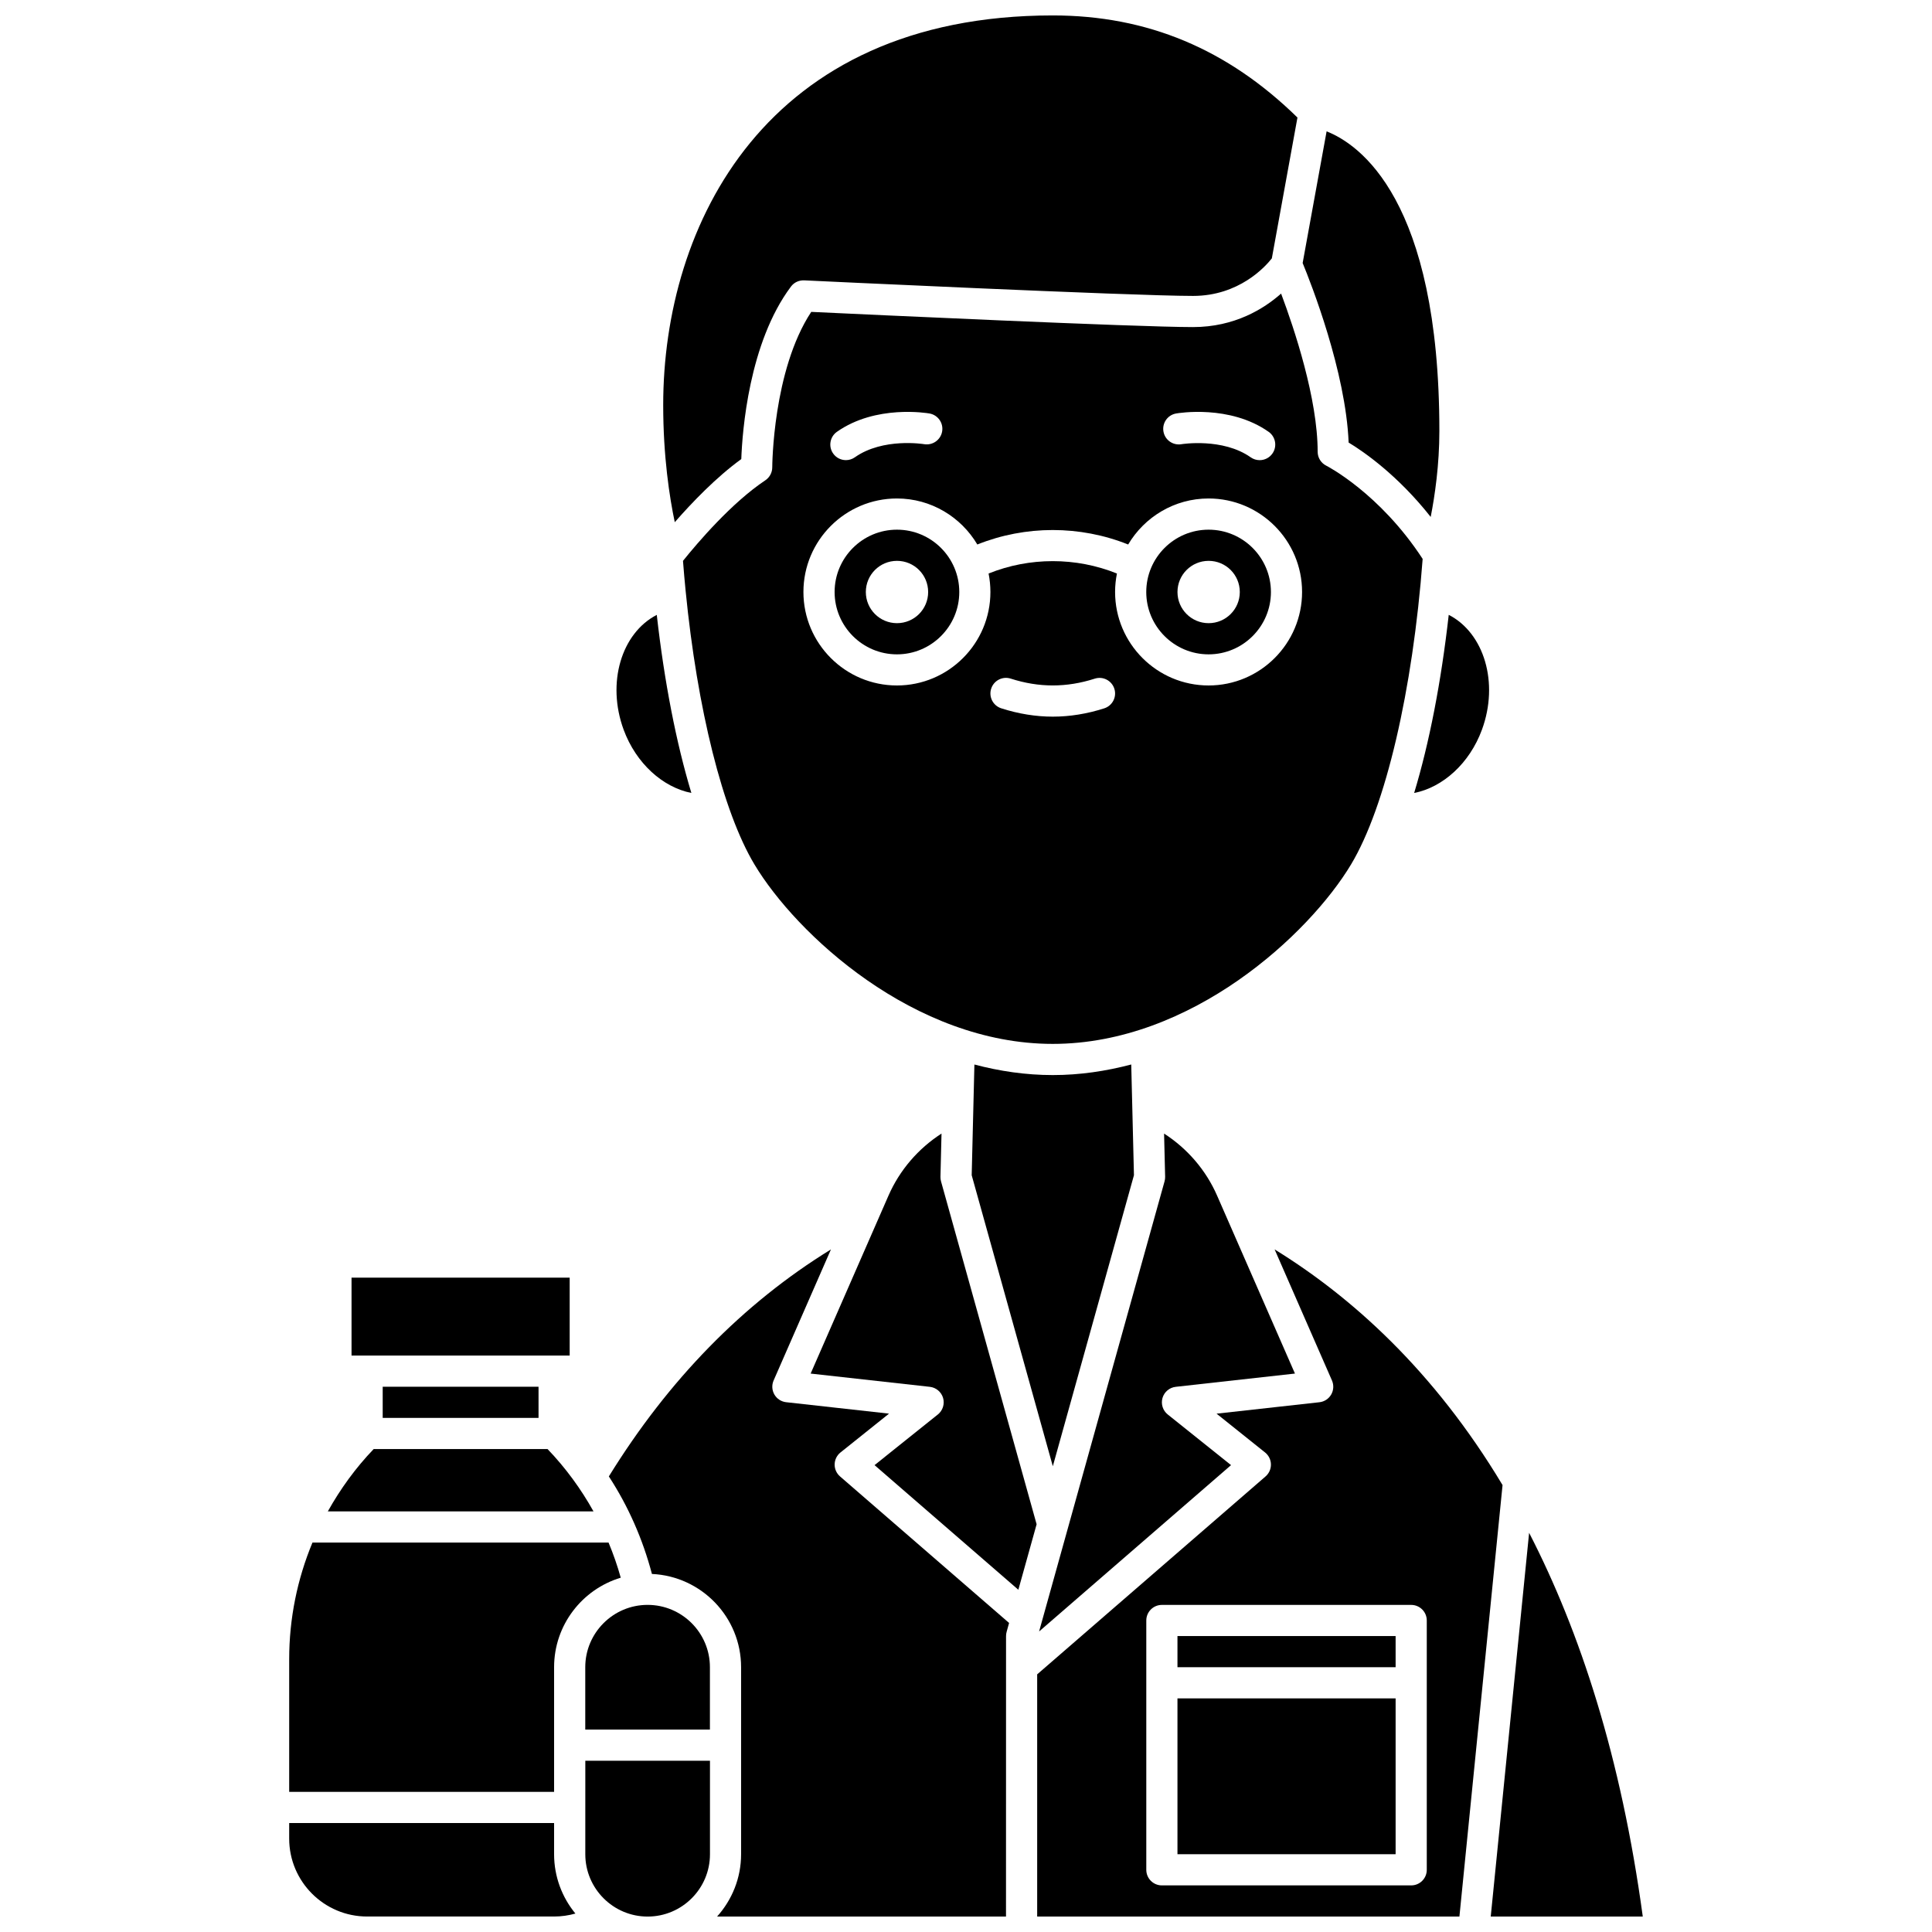 <?xml version="1.0" encoding="UTF-8"?>
<!-- Uploaded to: SVG Repo, www.svgrepo.com, Generator: SVG Repo Mixer Tools -->
<svg width="800px" height="800px" version="1.1" viewBox="144 144 512 512" xmlns="http://www.w3.org/2000/svg">
 <defs>
  <clipPath id="f">
   <path d="m319 148.09h169v134.91h-169z"/>
  </clipPath>
  <clipPath id="e">
   <path d="m539 550h41v101.9h-41z"/>
  </clipPath>
  <clipPath id="d">
   <path d="m418 475h125v176.9h-125z"/>
  </clipPath>
  <clipPath id="c">
   <path d="m220 627h77v24.902h-77z"/>
  </clipPath>
  <clipPath id="b">
   <path d="m299 610h34v41.902h-34z"/>
  </clipPath>
  <clipPath id="a">
   <path d="m305 475h107v176.9h-107z"/>
  </clipPath>
 </defs>
 <path d="m289.11 528.02h-46.086c-4.816 5.016-8.836 10.594-12.152 16.52h70.414c-3.328-5.973-7.391-11.535-12.176-16.52z"/>
 <path d="m523.15 280.99c1.094-5.594 2.297-13.766 2.297-22.77 0-61.406-21.23-76.008-29.883-79.41l-6.348 34.895c2.219 5.391 11.418 28.75 12.188 47.582 4.078 2.453 13.062 8.703 21.746 19.703z"/>
 <path d="m327.22 354.14c-4-13.227-7.16-29.387-9.168-47.191-9.363 4.828-13.348 18.004-8.781 30.434 3.293 8.938 10.383 15.262 17.949 16.758z"/>
 <path d="m237.16 482.59h57.812v20.648h-57.812z"/>
 <path d="m245.42 511.5h41.297v8.258h-41.297z"/>
 <g clip-path="url(#f)">
  <path d="m340.45 265.66c0.266-7.297 2-30.824 13.164-45.715 0.82-1.094 2.066-1.691 3.5-1.648 0.871 0.043 86.812 4.125 103.05 4.125 12.18 0 19.141-7.727 20.887-9.949l6.789-37.324c-18.551-18.152-39.77-27.059-64.844-27.059-76.199 0-103.24 55.613-103.24 103.24 0 13.676 1.676 24.457 3.066 31.059 4.539-5.191 10.961-11.898 17.629-16.727z"/>
 </g>
 <path d="m381.7 284.37c-9.109 0-16.52 7.41-16.52 16.52s7.41 16.52 16.52 16.52c9.109 0 16.52-7.41 16.52-16.52 0-9.113-7.41-16.52-16.52-16.52zm0.012 24.777c-4.562 0-8.258-3.695-8.258-8.258s3.695-8.258 8.258-8.258 8.258 3.695 8.258 8.258c0.004 4.562-3.695 8.258-8.258 8.258z"/>
 <path d="m536.73 337.38c4.57-12.438 0.578-25.629-8.801-30.441-2.008 17.824-5.156 33.98-9.164 47.211 7.582-1.492 14.672-7.816 17.965-16.77z"/>
 <path d="m443.79 426.1c-6.68 1.762-13.633 2.805-20.793 2.805-7.152 0-14.098-1.035-20.77-2.797l-0.719 29.336 21.5 77.125 21.5-77.125z"/>
 <g clip-path="url(#e)">
  <path d="m549.23 550.21-10.168 101.69h40.289c-5.734-42.195-16.602-75.461-30.121-101.69z"/>
 </g>
 <path d="m502.04 373.09c9.16-15.262 16.363-46.129 18.977-80.973-11.391-17.461-25.398-24.637-25.543-24.707-1.398-0.699-2.281-2.125-2.281-3.691 0-14.059-6.172-32.547-9.688-41.918-4.555 4.035-12.32 8.879-23.348 8.879-15.125 0-87.109-3.363-101.17-4.027-10.215 15.496-10.332 40.93-10.332 41.195 0 1.379-0.691 2.668-1.836 3.438-8.918 5.945-17.914 16.488-21.82 21.348 0.203 2.652 0.434 5.273 0.691 7.875 3.078 31.332 9.855 58.59 18.254 72.59 11.02 18.383 42.238 47.543 79.043 47.543 36.801 0 68.023-29.16 79.051-47.551zm-46.367-119.51c0.582-0.102 14.227-2.402 24.531 4.859 1.863 1.312 2.312 3.891 0.996 5.758-0.801 1.141-2.082 1.75-3.379 1.75-0.82 0-1.652-0.242-2.375-0.754-7.406-5.223-18.242-3.5-18.336-3.477-2.246 0.391-4.391-1.105-4.781-3.352-0.398-2.25 1.098-4.391 3.344-4.785zm-89.883 4.859c10.309-7.262 23.961-4.961 24.535-4.859 2.246 0.395 3.746 2.535 3.348 4.781-0.395 2.242-2.535 3.723-4.769 3.352-0.105-0.02-10.891-1.785-18.352 3.473-0.723 0.512-1.551 0.754-2.375 0.754-1.297 0-2.578-0.605-3.379-1.75-1.316-1.859-0.871-4.438 0.992-5.75zm70.852 73.277c-4.559 1.465-9.148 2.203-13.641 2.203-4.496 0-9.094-0.742-13.664-2.211-2.168-0.699-3.367-3.023-2.668-5.195 0.695-2.168 3.012-3.375 5.195-2.668 7.496 2.406 14.773 2.406 22.254 0.008 2.18-0.707 4.5 0.504 5.195 2.672 0.695 2.172-0.504 4.496-2.672 5.191zm27.645-6.059c-13.664 0-24.777-11.113-24.777-24.777 0-1.672 0.172-3.309 0.492-4.891-10.855-4.375-23.16-4.375-34.016 0 0.312 1.586 0.484 3.219 0.484 4.891 0 13.664-11.113 24.777-24.777 24.777-13.664 0-24.777-11.113-24.777-24.777 0-13.664 11.113-24.777 24.777-24.777 9.07 0 16.988 4.91 21.309 12.195 12.77-5.113 27.211-5.113 39.973 0 4.32-7.285 12.242-12.195 21.312-12.195 13.664 0 24.777 11.113 24.777 24.777 0 13.668-11.113 24.777-24.777 24.777z"/>
 <path d="m464.29 284.37c-9.109 0-16.52 7.41-16.52 16.52s7.41 16.52 16.52 16.52c9.109 0 16.52-7.41 16.52-16.52-0.004-9.113-7.41-16.52-16.52-16.52zm0.012 24.777c-4.562 0-8.258-3.695-8.258-8.258s3.695-8.258 8.258-8.258 8.258 3.695 8.258 8.258-3.699 8.258-8.258 8.258z"/>
 <path d="m456.04 577.57h57.812v8.258h-57.812z"/>
 <path d="m456.04 594.09h57.812v41.297h-57.812z"/>
 <path d="m455.59 511.52 31.586-3.512-20.629-47.148c-2.957-6.766-7.883-12.48-14.055-16.453l0.281 11.445c0.008 0.41-0.043 0.816-0.152 1.211l-33.25 119.29 50.867-44.082-16.777-13.422c-1.301-1.039-1.852-2.766-1.387-4.375 0.469-1.605 1.852-2.769 3.516-2.953z"/>
 <g clip-path="url(#d)">
  <path d="m481.79 475.11 15.195 34.734c0.527 1.207 0.449 2.586-0.207 3.723-0.656 1.137-1.812 1.895-3.121 2.039l-27.258 3.027 12.863 10.289c0.953 0.77 1.523 1.918 1.547 3.144 0.023 1.227-0.5 2.398-1.426 3.199l-60.523 52.453v64.184h111.9l11.43-114.34c-18.227-30.395-40.059-49.914-60.402-62.457zm40.32 164.41c0 2.281-1.848 4.129-4.129 4.129h-66.074c-2.285 0-4.129-1.852-4.129-4.129v-66.074c0-2.281 1.848-4.129 4.129-4.129h66.074c2.285 0 4.129 1.852 4.129 4.129z"/>
 </g>
 <path d="m393.23 455.86 0.281-11.453c-6.168 3.973-11.098 9.688-14.059 16.457l-20.625 47.148 31.586 3.512c1.66 0.184 3.043 1.352 3.516 2.953 0.461 1.605-0.086 3.332-1.387 4.375l-16.777 13.422 38.109 33.027 4.84-17.355-25.332-90.875c-0.109-0.395-0.16-0.801-0.152-1.211z"/>
 <g clip-path="url(#c)">
  <path d="m290.84 627.12h-70.203v4.129c0 11.387 9.262 20.648 20.648 20.648h49.555c1.926 0 3.824-0.27 5.648-0.785-3.523-4.281-5.648-9.766-5.648-15.73z"/>
 </g>
 <g clip-path="url(#b)">
  <path d="m299.11 635.39c0 9.109 7.41 16.52 16.52 16.52s16.52-7.41 16.52-16.52v-24.777h-33.035z"/>
 </g>
 <path d="m305.27 552.79h-78.461c-4.023 9.672-6.172 20.121-6.172 30.91v35.164h70.203v-33.035c0-11.191 7.457-20.66 17.664-23.723-0.883-3.184-1.973-6.289-3.234-9.316z"/>
 <g clip-path="url(#a)">
  <path d="m365.19 532.06c0.023-1.227 0.594-2.379 1.547-3.144l12.863-10.289-27.258-3.027c-1.305-0.145-2.465-0.898-3.121-2.035-0.656-1.137-0.734-2.519-0.207-3.723l15.195-34.734c-23.363 14.387-43.082 34.609-58.859 60.16 5.156 7.914 8.988 16.633 11.418 25.848 13.129 0.602 23.629 11.438 23.629 24.711v49.555c0 6.352-2.422 12.129-6.359 16.52h76.562l0.012-74.332c0-0.375 0.055-0.746 0.152-1.109l0.656-2.359-44.809-38.84c-0.922-0.801-1.449-1.973-1.422-3.199z"/>
 </g>
 <path d="m315.62 569.31c-9.109 0-16.52 7.41-16.52 16.52v16.52h33.035v-16.52c0.004-9.113-7.402-16.52-16.516-16.52z"/>
</svg>